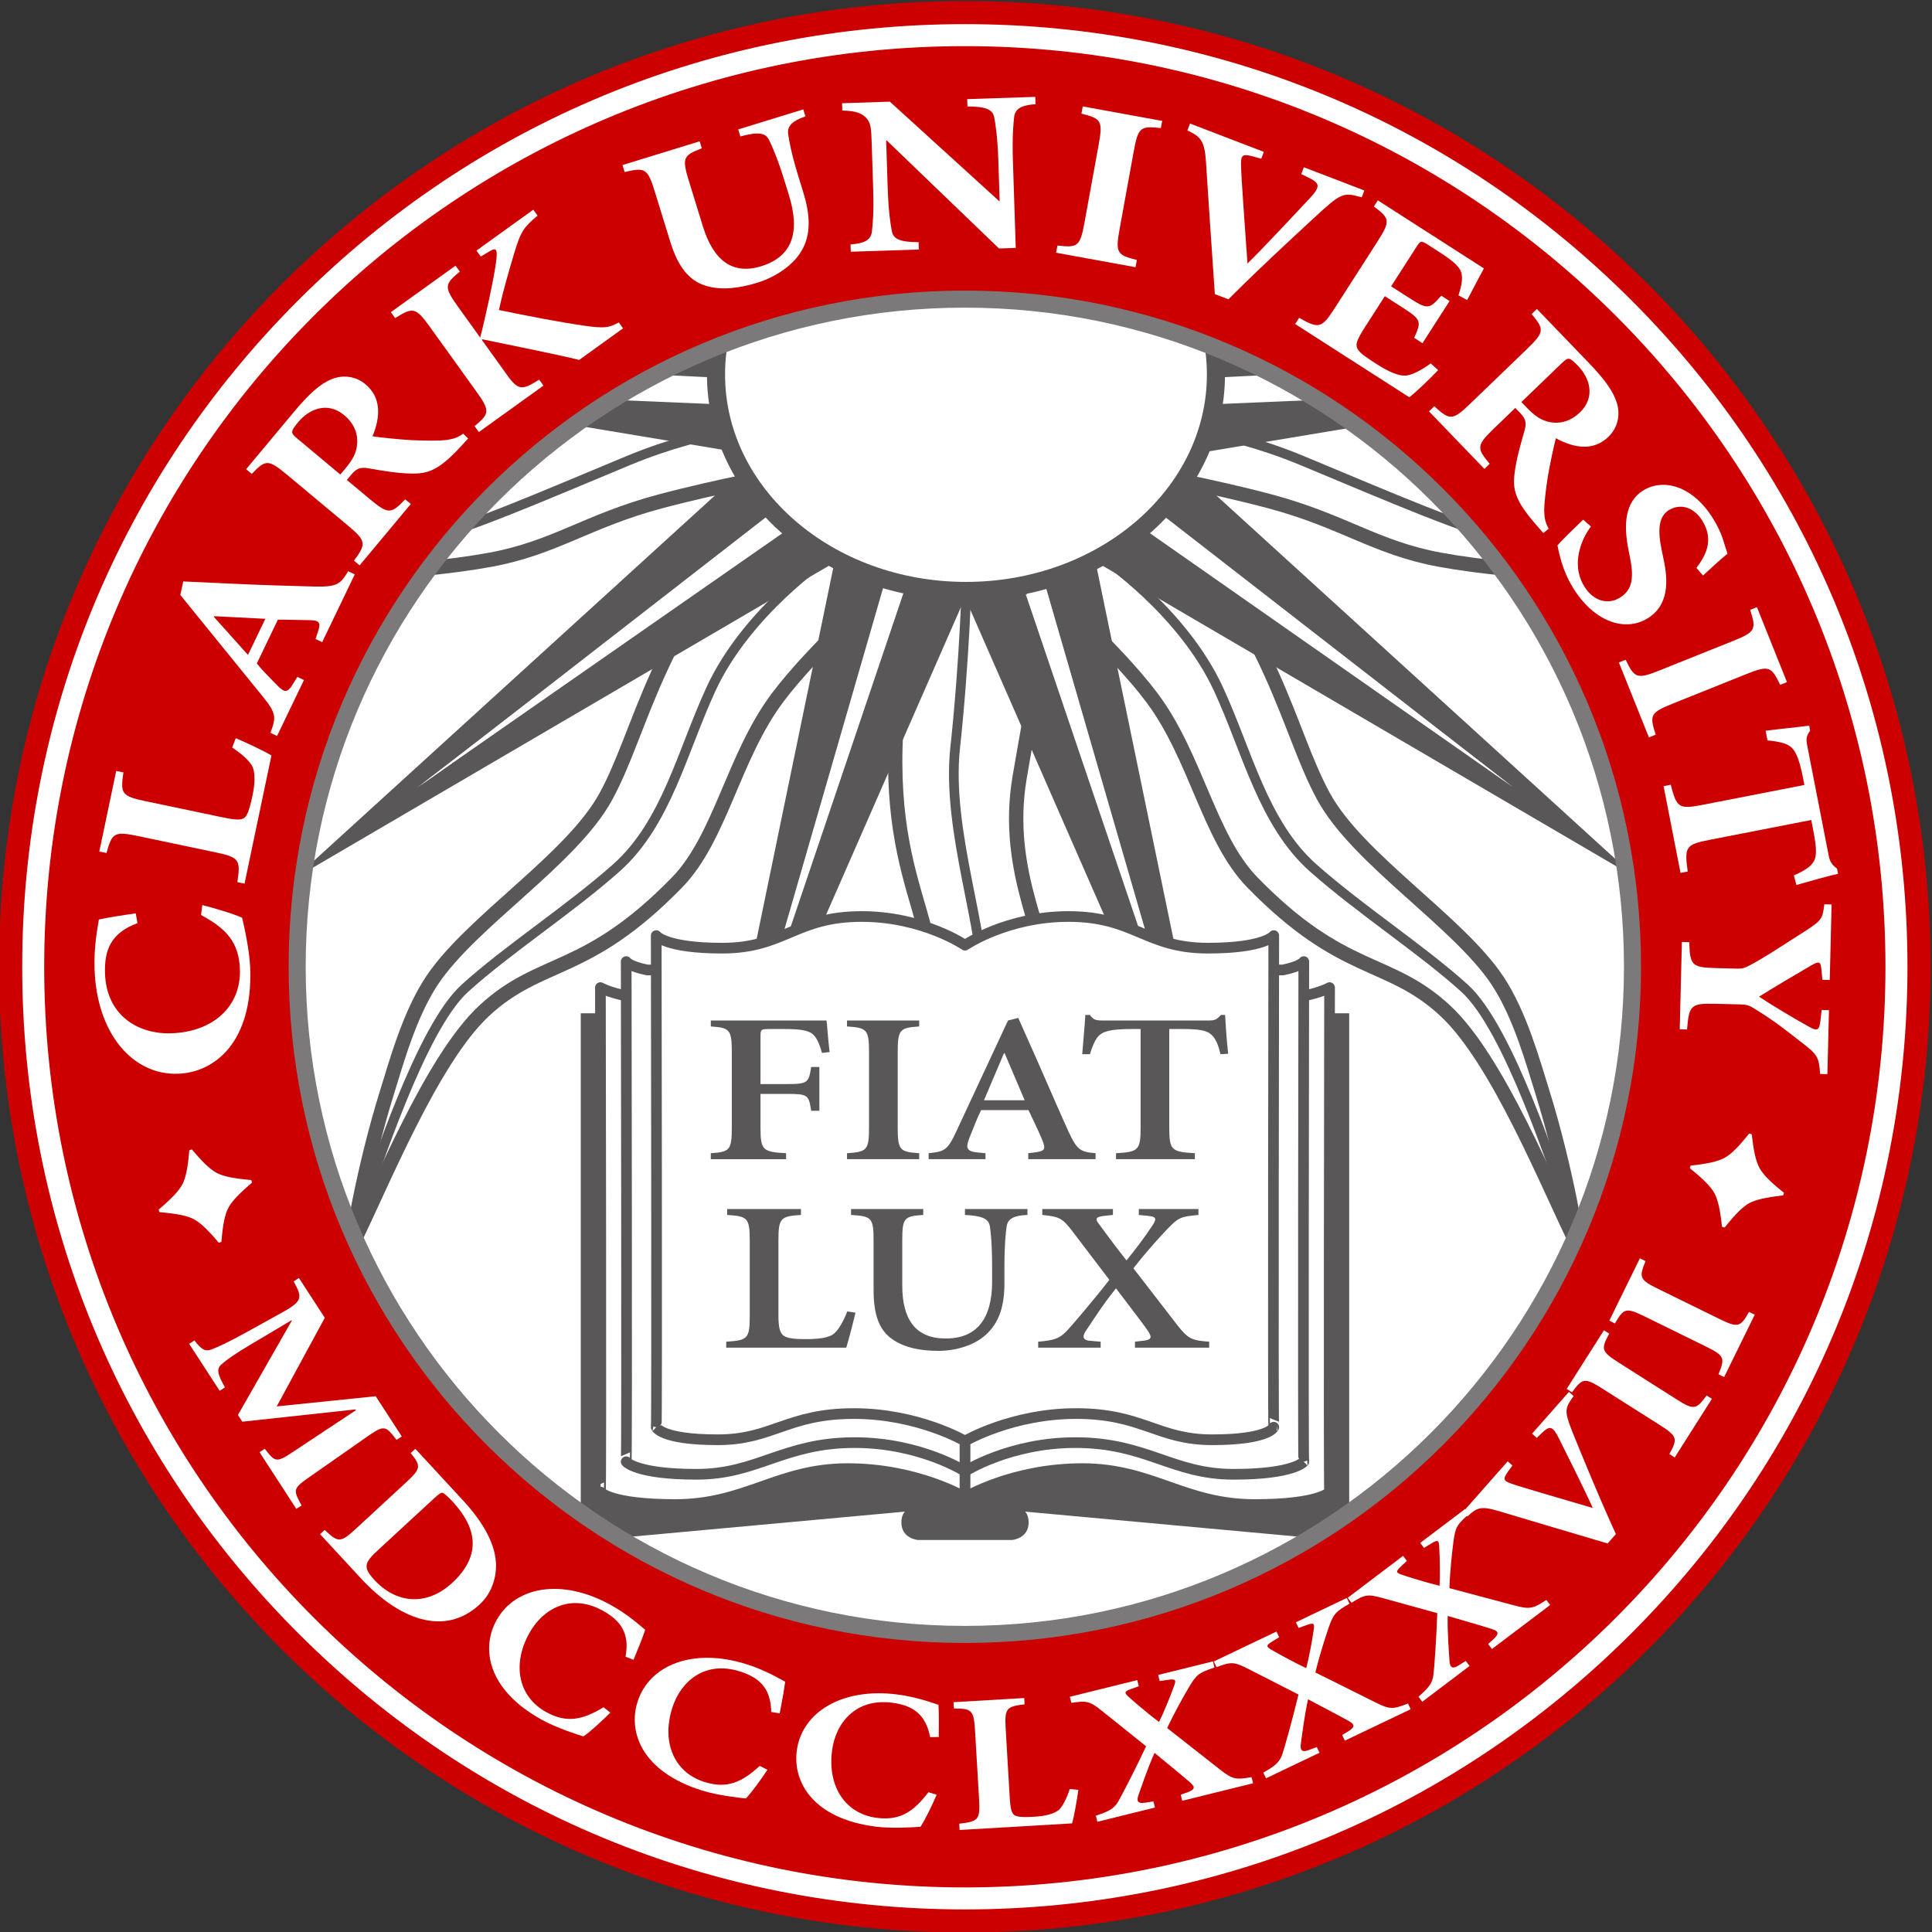 <?xml version="1.0" encoding="UTF-8" standalone="no"?>
<!-- Created with Inkscape (http://www.inkscape.org/) -->

<svg
   xmlns:dc="http://purl.org/dc/elements/1.1/"
   xmlns:cc="http://creativecommons.org/ns#"
   xmlns:rdf="http://www.w3.org/1999/02/22-rdf-syntax-ns#"
   xmlns:svg="http://www.w3.org/2000/svg"
   xmlns="http://www.w3.org/2000/svg"
   xmlns:sodipodi="http://sodipodi.sourceforge.net/DTD/sodipodi-0.dtd"
   xmlns:inkscape="http://www.inkscape.org/namespaces/inkscape"
   version="1.1"
   id="svg29"
   xml:space="preserve"
   width="195.441"
   height="195.439"
   viewBox="0 0 195.441 195.439"
   sodipodi:docname="logo.svg"
   inkscape:version="0.92+devel unknown"><rect x="0" y="0" width="195.441" height="195.439" fill="#333333" stroke="none"/><defs
     id="defs33"><clipPath
       clipPathUnits="userSpaceOnUse"
       id="clipPath47"><path
         d="M 0,540 H 720 V 0 H 0 Z"
         id="path45"
         inkscape:connector-curvature="0" /></clipPath><clipPath
       clipPathUnits="userSpaceOnUse"
       id="clipPath63"><path
         d="m 720.967,215.323 h 8.393 v 5.491 h -8.393 z m -728.887,0 h 5.847 v 5.491 H -7.92 Z"
         id="path61"
         inkscape:connector-curvature="0" /></clipPath><clipPath
       clipPathUnits="userSpaceOnUse"
       id="clipPath75"><path
         d="m 437.422,215.323 h 283.545 v 5.491 H 437.422 Z m -439.495,0 h 281.748 v 5.491 H -2.073 Z"
         id="path73"
         inkscape:connector-curvature="0" /></clipPath><clipPath
       clipPathUnits="userSpaceOnUse"
       id="clipPath87"><path
         d="m 437.422,200.385 h 291.937 v 9.178 H 437.422 Z m -445.342,0 h 287.595 v 9.178 H -7.92 Z"
         id="path85"
         inkscape:connector-curvature="0" /></clipPath><clipPath
       clipPathUnits="userSpaceOnUse"
       id="clipPath101"><path
         d="M -7.92,-20.88 H 729.36 V 548.64 H -7.92 Z"
         id="path99"
         inkscape:connector-curvature="0" /></clipPath><clipPath
       clipPathUnits="userSpaceOnUse"
       id="clipPath169"><path
         d="m 279.675,200.385 v -36.643 c 3.573,-0.47 6.303,-1.247 7.707,-1.549 v 0 c 0.104,-0.721 0.199,-1.418 0.289,-2.097 v 0 h 149.751 v 40.289 z"
         id="path167"
         inkscape:connector-curvature="0" /></clipPath><clipPath
       clipPathUnits="userSpaceOnUse"
       id="clipPath181"><path
         d="m 279.675,200.385 h 157.747 v 9.178 H 279.675 Z"
         id="path179"
         inkscape:connector-curvature="0" /></clipPath><clipPath
       clipPathUnits="userSpaceOnUse"
       id="clipPath193"><path
         d="m 279.675,160.096 h 0.923 c -0.299,0.158 -0.606,0.303 -0.923,0.434 v 0 z"
         id="path191"
         inkscape:connector-curvature="0" /></clipPath><clipPath
       clipPathUnits="userSpaceOnUse"
       id="clipPath205"><path
         d="m 279.675,220.814 h 157.747 v 97.029 H 279.675 Z"
         id="path203"
         inkscape:connector-curvature="0" /></clipPath><clipPath
       clipPathUnits="userSpaceOnUse"
       id="clipPath217"><path
         d="m 279.675,215.323 h 157.747 v 5.491 H 279.675 Z"
         id="path215"
         inkscape:connector-curvature="0" /></clipPath><clipPath
       clipPathUnits="userSpaceOnUse"
       id="clipPath229"><path
         d="m 279.675,209.563 h 157.747 v 5.76 H 279.675 Z"
         id="path227"
         inkscape:connector-curvature="0" /></clipPath><clipPath
       clipPathUnits="userSpaceOnUse"
       id="clipPath241"><path
         d="m 279.675,160.53 c 0.317,-0.131 0.624,-0.276 0.923,-0.434 v 0 h 7.073 c -0.09,0.679 -0.185,1.376 -0.289,2.097 v 0 c -1.404,0.302 -4.134,1.079 -7.707,1.549 v 0 z"
         id="path239"
         inkscape:connector-curvature="0" /></clipPath><clipPath
       clipPathUnits="userSpaceOnUse"
       id="clipPath253"><path
         d="M -7.92,-20.88 H 729.36 V 548.64 H -7.92 Z"
         id="path251"
         inkscape:connector-curvature="0" /></clipPath><clipPath
       clipPathUnits="userSpaceOnUse"
       id="clipPath281"><path
         d="m 307.827,239.945 c 0,-27.982 22.686,-50.667 50.67,-50.667 v 0 c 27.983,0 50.667,22.685 50.667,50.667 v 0 c 0,27.982 -22.684,50.668 -50.667,50.668 v 0 c -27.984,0 -50.67,-22.686 -50.67,-50.668"
         id="path279"
         inkscape:connector-curvature="0" /></clipPath><clipPath
       clipPathUnits="userSpaceOnUse"
       id="clipPath505"><path
         d="M -7.92,-20.88 H 729.36 V 548.64 H -7.92 Z"
         id="path503"
         inkscape:connector-curvature="0" /></clipPath></defs><sodipodi:namedview
     pagecolor="#ffffff"
     bordercolor="#666666"
     inkscape:document-rotation="0"
     borderopacity="1"
     objecttolerance="10"
     gridtolerance="10"
     guidetolerance="10"
     inkscape:pageopacity="0"
     inkscape:pageshadow="2"
     inkscape:window-width="1920"
     inkscape:window-height="1061"
     id="namedview31"
     showgrid="false"
     fit-margin-top="0"
     fit-margin-left="0"
     fit-margin-right="0"
     fit-margin-bottom="0"
     inkscape:zoom="3.3941125"
     inkscape:cx="147.09857"
     inkscape:cy="103.21361"
     inkscape:window-x="0"
     inkscape:window-y="0"
     inkscape:window-maximized="0"
     inkscape:current-layer="g37" /><g
     id="g37"
     inkscape:groupmode="layer"
     inkscape:label="example"
     transform="matrix(1.333,0,0,-1.333,-381.458,417.647)"><g
       id="g2023"><g
         transform="translate(0.889)"
         id="g247"><g
           id="g249"
           clip-path="url(#clipPath253)"><g
             id="g255"
             transform="translate(431.786,239.945)"><path
               d="m 0,0 c 0,-40.477 -32.815,-73.289 -73.29,-73.289 -40.477,0 -73.291,32.812 -73.291,73.289 0,40.479 32.814,73.29 73.291,73.29 C -32.815,73.29 0,40.479 0,0"
               style="fill:#c00;fill-opacity:1;fill-rule:nonzero;stroke:none"
               id="path257"
               inkscape:connector-curvature="0" /></g><g
             id="g259"
             transform="translate(358.497,311.482)"><path
               d="m 0,0 c -19.108,0 -37.073,-7.441 -50.584,-20.952 -13.511,-13.512 -20.952,-31.477 -20.952,-50.585 0,-19.107 7.441,-37.071 20.952,-50.582 13.511,-13.512 31.476,-20.953 50.584,-20.953 19.107,0 37.071,7.441 50.582,20.953 13.511,13.512 20.952,31.475 20.952,50.582 0,19.108 -7.441,37.073 -20.952,50.585 C 37.071,-7.441 19.108,0 0,0 m 0,-0.972 c 38.971,0 70.563,-31.592 70.563,-70.565 0,-38.969 -31.592,-70.563 -70.563,-70.563 -38.973,0 -70.565,31.594 -70.565,70.563 0,38.973 31.592,70.565 70.565,70.565"
               style="fill:#ffffff;fill-opacity:1;fill-rule:nonzero;stroke:none"
               id="path261"
               inkscape:connector-curvature="0" /></g><g
             id="g263"
             transform="translate(358.497,311.407)"><path
               d="m 0,0 c -19.088,0 -37.034,-7.434 -50.531,-20.931 -13.498,-13.497 -20.931,-31.443 -20.931,-50.531 0,-19.087 7.433,-37.031 20.931,-50.529 13.497,-13.498 31.443,-20.931 50.531,-20.931 19.087,0 37.032,7.433 50.529,20.931 13.497,13.498 20.93,31.442 20.93,50.529 0,19.088 -7.433,37.034 -20.93,50.531 C 37.033,-7.434 19.087,0 0,0 m 0,-1.595 c 38.586,0 69.864,-31.28 69.864,-69.867 0,-38.583 -31.278,-69.865 -69.864,-69.865 -38.587,0 -69.867,31.282 -69.867,69.865 0,38.587 31.28,69.867 69.867,69.867"
               style="fill:#ffffff;fill-opacity:1;fill-rule:nonzero;stroke:none"
               id="path265"
               inkscape:connector-curvature="0" /></g><g
             id="g267"
             transform="translate(408.405,239.946)"><path
               d="m 0,0 c 0,-27.564 -22.346,-49.908 -49.908,-49.908 -27.563,0 -49.91,22.344 -49.91,49.908 0,27.563 22.347,49.908 49.91,49.908 C -22.346,49.908 0,27.563 0,0"
               style="fill:#ffffff;fill-opacity:1;fill-rule:nonzero;stroke:none"
               id="path269"
               inkscape:connector-curvature="0" /></g><g
             id="g271"
             transform="translate(408.405,239.946)"><path
               d="m 0,0 c 0,-27.564 -22.346,-49.908 -49.908,-49.908 -27.563,0 -49.91,22.344 -49.91,49.908 0,27.563 22.347,49.908 49.91,49.908 C -22.346,49.908 0,27.563 0,0 Z"
               style="fill:none;stroke:#ffffff;stroke-width:0.324;stroke-linecap:butt;stroke-linejoin:miter;stroke-miterlimit:4;stroke-dasharray:none;stroke-opacity:1"
               id="path273"
               inkscape:connector-curvature="0" /></g></g></g><g
         transform="translate(0.889)"
         id="g275"><g
           id="g277"
           clip-path="url(#clipPath281)"><g
             id="g283"
             transform="translate(358.204,206.666)"><path
               d="m 0,0 c 0,0 -4.373,8.087 -5.132,16.525 -0.55,6.127 2.486,10.676 2.852,15.22 0.545,6.734 -5.623,10.249 -0.952,30.654 l 10.408,0.34 c 0,0 -1.838,-9.863 -2.723,-15.078 C 3.215,40.358 6.699,35.192 7.242,30.158 7.932,23.782 0.925,23.423 -0.388,17.201 -1.421,12.307 -0.82,4.931 0,0"
               style="fill:#ffffff;fill-opacity:1;fill-rule:nonzero;stroke:none"
               id="path285"
               inkscape:connector-curvature="0" /></g><g
             id="g287"
             transform="translate(358.204,206.666)"><path
               d="m 0,0 c 0,0 -4.373,8.087 -5.132,16.525 -0.55,6.127 2.486,10.676 2.852,15.22 0.545,6.734 -5.623,10.249 -0.952,30.654 l 10.408,0.34 c 0,0 -1.838,-9.863 -2.723,-15.078 C 3.215,40.358 6.699,35.192 7.242,30.158 7.932,23.782 0.925,23.423 -0.388,17.201 -1.421,12.307 -0.82,4.931 0,0 Z"
               style="fill:none;stroke:#5a5758;stroke-width:1.088;stroke-linecap:butt;stroke-linejoin:miter;stroke-miterlimit:10;stroke-dasharray:none;stroke-opacity:1"
               id="path289"
               inkscape:connector-curvature="0" /></g><g
             id="g291"
             transform="translate(358.646,269.541)"><path
               d="m 0,0 c 0,0 -0.141,-6.076 -0.884,-12.992 -0.68,-6.326 2.331,-13.912 2.109,-18.705 -0.204,-4.33 -2.877,-6.039 -3.852,-11.536 -1.048,-5.904 0.658,-14.88 2.002,-18.174"
               style="fill:none;stroke:#5a5758;stroke-width:0.735;stroke-linecap:butt;stroke-linejoin:miter;stroke-miterlimit:10;stroke-dasharray:none;stroke-opacity:1"
               id="path293"
               inkscape:connector-curvature="0" /></g><g
             id="g295"
             transform="translate(405.033,218.73)"><path
               d="m 0,0 c 0,0 -0.815,5.649 -2.719,11.745 -0.683,2.176 -1.684,5.856 -3.402,8.434 -2.993,4.49 -10.602,9.201 -13.196,13.967 -2.748,5.048 -3.62,12.243 -12.377,22.254 l -9.069,-6.058 c 0,0 5.646,-4.988 8.431,-8.715 3.357,-4.489 4.322,-10.629 7.619,-14.01 6.892,-7.075 10.294,-5.734 14.602,-9.705 C -6.076,14.193 -2.221,4.444 0,0"
               style="fill:#ffffff;fill-opacity:1;fill-rule:nonzero;stroke:none"
               id="path297"
               inkscape:connector-curvature="0" /></g><g
             id="g299"
             transform="translate(405.033,218.73)"><path
               d="m 0,0 c 0,0 -0.815,5.649 -2.719,11.745 -0.683,2.176 -1.684,5.856 -3.402,8.434 -2.993,4.49 -10.602,9.201 -13.196,13.967 -2.748,5.048 -3.62,12.243 -12.377,22.254 l -9.069,-6.058 c 0,0 5.646,-4.988 8.431,-8.715 3.357,-4.489 4.322,-10.629 7.619,-14.01 6.892,-7.075 10.294,-5.734 14.602,-9.705 C -6.076,14.193 -2.221,4.444 0,0 Z"
               style="fill:none;stroke:#5a5758;stroke-width:1.088;stroke-linecap:butt;stroke-linejoin:miter;stroke-miterlimit:10;stroke-dasharray:none;stroke-opacity:1"
               id="path301"
               inkscape:connector-curvature="0" /></g><g
             id="g303"
             transform="translate(369.005,270.962)"><path
               d="m 0,0 c 0,0 6.005,-4.036 8.731,-9.923 2.2,-4.749 3.39,-10.22 7.21,-13.604 3.583,-3.174 8.237,-6.184 11.473,-9.115 3.355,-3.038 6.802,-13.875 8.071,-17.367"
               style="fill:none;stroke:#5a5758;stroke-width:0.735;stroke-linecap:butt;stroke-linejoin:miter;stroke-miterlimit:10;stroke-dasharray:none;stroke-opacity:1"
               id="path305"
               inkscape:connector-curvature="0" /></g><g
             id="g307"
             transform="translate(311.942,218.73)"><path
               d="m 0,0 c 0,0 0.816,5.649 2.721,11.745 0.679,2.176 1.682,5.856 3.4,8.434 2.993,4.49 10.603,9.201 13.196,13.967 2.748,5.048 3.62,12.243 12.376,22.254 l 9.071,-6.058 c 0,0 -5.647,-4.988 -8.432,-8.715 C 28.976,37.138 28.01,30.998 24.714,27.617 17.821,20.542 14.42,21.883 10.112,17.912 6.077,14.193 2.222,4.444 0,0"
               style="fill:#ffffff;fill-opacity:1;fill-rule:nonzero;stroke:none"
               id="path309"
               inkscape:connector-curvature="0" /></g><g
             id="g311"
             transform="translate(311.942,218.73)"><path
               d="m 0,0 c 0,0 0.816,5.649 2.721,11.745 0.679,2.176 1.682,5.856 3.4,8.434 2.993,4.49 10.603,9.201 13.196,13.967 2.748,5.048 3.62,12.243 12.376,22.254 l 9.071,-6.058 c 0,0 -5.647,-4.988 -8.432,-8.715 C 28.976,37.138 28.01,30.998 24.714,27.617 17.821,20.542 14.42,21.883 10.112,17.912 6.077,14.193 2.222,4.444 0,0 Z"
               style="fill:none;stroke:#5a5758;stroke-width:1.088;stroke-linecap:butt;stroke-linejoin:miter;stroke-miterlimit:10;stroke-dasharray:none;stroke-opacity:1"
               id="path313"
               inkscape:connector-curvature="0" /></g><g
             id="g315"
             transform="translate(347.972,270.962)"><path
               d="m 0,0 c 0,0 -6.006,-4.036 -8.732,-9.923 -2.199,-4.749 -3.39,-10.22 -7.209,-13.604 -3.583,-3.174 -8.238,-6.184 -11.473,-9.115 -3.355,-3.038 -6.802,-13.875 -8.072,-17.367"
               style="fill:none;stroke:#5a5758;stroke-width:0.735;stroke-linecap:butt;stroke-linejoin:miter;stroke-miterlimit:10;stroke-dasharray:none;stroke-opacity:1"
               id="path317"
               inkscape:connector-curvature="0" /></g><g
             id="g319"
             transform="translate(286.008,264.745)"><path
               d="m 0,0 c 0,0 4.737,5.503 12.605,8.645 5.711,2.282 13.81,0.518 18.86,2.502 5.351,2.101 11.572,8.699 24.714,10.74 l 2.699,-9.269 c 0,0 -5.025,-0.903 -9.521,-2.104 C 43.824,9.035 41.375,6.995 36.504,6.095 30.198,4.931 20.948,4.818 14.61,4.294 9.626,3.882 4.49,2.197 0,0"
               style="fill:#ffffff;fill-opacity:1;fill-rule:nonzero;stroke:none"
               id="path321"
               inkscape:connector-curvature="0" /></g><g
             id="g323"
             transform="translate(286.008,264.745)"><path
               d="m 0,0 c 0,0 4.737,5.503 12.605,8.645 5.711,2.282 13.81,0.518 18.86,2.502 5.351,2.101 11.572,8.699 24.714,10.74 l 2.699,-9.269 c 0,0 -5.025,-0.903 -9.521,-2.104 C 43.824,9.035 41.375,6.995 36.504,6.095 30.198,4.931 20.948,4.818 14.61,4.294 9.626,3.882 4.49,2.197 0,0 Z"
               style="fill:none;stroke:#5a5758;stroke-width:1.088;stroke-linecap:butt;stroke-linejoin:miter;stroke-miterlimit:10;stroke-dasharray:none;stroke-opacity:1"
               id="path325"
               inkscape:connector-curvature="0" /></g><g
             id="g327"
             transform="translate(344.056,281.022)"><path
               d="m 0,0 c 0,0 -4.758,-0.035 -11.096,-2.66 -6.893,-2.858 -12.123,-5.192 -16.778,-6.351 -4.205,-1.045 -8.318,0.265 -13.863,-0.375 -5.957,-0.687 -14.044,-4.861 -16.817,-7.093"
               style="fill:none;stroke:#5a5758;stroke-width:0.735;stroke-linecap:butt;stroke-linejoin:miter;stroke-miterlimit:10;stroke-dasharray:none;stroke-opacity:1"
               id="path329"
               inkscape:connector-curvature="0" /></g><g
             id="g331"
             transform="translate(431.037,264.745)"><path
               d="m 0,0 c 0,0 -4.736,5.503 -12.605,8.645 -5.712,2.282 -13.81,0.518 -18.861,2.502 -5.35,2.101 -11.571,8.699 -24.713,10.74 l -2.7,-9.269 c 0,0 5.026,-0.903 9.521,-2.104 5.534,-1.479 7.983,-3.519 12.854,-4.419 6.306,-1.164 15.556,-1.277 21.895,-1.801 C -9.626,3.882 -4.49,2.197 0,0"
               style="fill:#ffffff;fill-opacity:1;fill-rule:nonzero;stroke:none"
               id="path333"
               inkscape:connector-curvature="0" /></g><g
             id="g335"
             transform="translate(431.037,264.745)"><path
               d="m 0,0 c 0,0 -4.736,5.503 -12.605,8.645 -5.712,2.282 -13.81,0.518 -18.861,2.502 -5.35,2.101 -11.571,8.699 -24.713,10.74 l -2.7,-9.269 c 0,0 5.026,-0.903 9.521,-2.104 5.534,-1.479 7.983,-3.519 12.854,-4.419 6.306,-1.164 15.556,-1.277 21.895,-1.801 C -9.626,3.882 -4.49,2.197 0,0 Z"
               style="fill:none;stroke:#5a5758;stroke-width:1.088;stroke-linecap:butt;stroke-linejoin:miter;stroke-miterlimit:10;stroke-dasharray:none;stroke-opacity:1"
               id="path337"
               inkscape:connector-curvature="0" /></g><g
             id="g339"
             transform="translate(372.989,281.022)"><path
               d="m 0,0 c 0,0 4.758,-0.035 11.095,-2.66 6.892,-2.858 12.123,-5.192 16.778,-6.351 4.207,-1.045 8.318,0.265 13.863,-0.375 5.957,-0.687 14.044,-4.861 16.817,-7.093"
               style="fill:none;stroke:#5a5758;stroke-width:0.735;stroke-linecap:butt;stroke-linejoin:miter;stroke-miterlimit:10;stroke-dasharray:none;stroke-opacity:1"
               id="path341"
               inkscape:connector-curvature="0" /></g><g
             id="g343"
             transform="translate(409.444,246.689)"><path
               d="m 0,0 -35.295,32.149 -5.943,-8.02 z"
               style="fill:#5a5758;fill-opacity:1;fill-rule:nonzero;stroke:none"
               id="path345"
               inkscape:connector-curvature="0" /></g><g
             id="g347"
             transform="translate(371.876,275.492)"><path
               d="M 0,0 -0.925,-1.246 27.958,-21.715 Z"
               style="fill:#ffffff;fill-opacity:1;fill-rule:nonzero;stroke:none"
               id="path349"
               inkscape:connector-curvature="0" /></g><g
             id="g351"
             transform="translate(378.303,222.795)"><path
               d="M 0,0 -10.623,51.43 -21.097,48.138 Z"
               style="fill:#5a5758;fill-opacity:1;fill-rule:nonzero;stroke:none"
               id="path353"
               inkscape:connector-curvature="0" /></g><g
             id="g355"
             transform="translate(363.494,272.718)"><path
               d="M 0,0 -1.629,-0.511 10.84,-37.402 Z"
               style="fill:#ffffff;fill-opacity:1;fill-rule:nonzero;stroke:none"
               id="path357"
               inkscape:connector-curvature="0" /></g><g
             id="g359"
             transform="translate(338.716,222.784)"><path
               d="M 0,0 10.622,51.43 21.097,48.136 Z"
               style="fill:#5a5758;fill-opacity:1;fill-rule:nonzero;stroke:none"
               id="path361"
               inkscape:connector-curvature="0" /></g><g
             id="g363"
             transform="translate(353.526,272.706)"><path
               d="M 0,0 1.627,-0.51 -10.841,-37.4 Z"
               style="fill:#ffffff;fill-opacity:1;fill-rule:nonzero;stroke:none"
               id="path365"
               inkscape:connector-curvature="0" /></g><g
             id="g367"
             transform="translate(307.63,246.654)"><path
               d="m 0,0 35.295,32.149 5.943,-8.02 z"
               style="fill:#5a5758;fill-opacity:1;fill-rule:nonzero;stroke:none"
               id="path369"
               inkscape:connector-curvature="0" /></g><g
             id="g371"
             transform="translate(345.198,275.458)"><path
               d="M 0,0 0.924,-1.247 -27.958,-21.715 Z"
               style="fill:#ffffff;fill-opacity:1;fill-rule:nonzero;stroke:none"
               id="path373"
               inkscape:connector-curvature="0" /></g><g
             id="g375"
             transform="translate(421.14,286.405)"><path
               d="m 0,0 v 0 h 0.001 l -46.757,1.588 0.554,-9.277 z"
               style="fill:#5a5758;fill-opacity:1;fill-rule:nonzero;stroke:none"
               id="path377"
               inkscape:connector-curvature="0" /></g><g
             id="g379"
             transform="translate(357.267,283.494)"><path
               d="M 0,0 50.819,2.522 50.847,2.2 30.723,-0.246 0,-1.548 Z"
               style="fill:#ffffff;fill-opacity:1;fill-rule:nonzero;stroke:none"
               id="path381"
               inkscape:connector-curvature="0" /></g><g
             id="g383"
             transform="translate(408.095,286.178)"><path
               d="m 0,0 h -0.002 l -50.68,-2.515 -0.308,-0.015 v -0.308 -1.225 -0.338 l 0.338,0.015 30.541,1.292 20.15,2.449 z M 0,-0.324 -20.125,-2.77 -50.666,-4.063 v 1.225 l 50.664,2.514 z"
               style="fill:#ffffff;fill-opacity:1;fill-rule:nonzero;stroke:none"
               id="path385"
               inkscape:connector-curvature="0" /></g><g
             id="g387"
             transform="translate(296.054,286.514)"><path
               d="M 0,0 V 0 L -0.002,0.001 46.756,1.589 46.202,-7.689 Z"
               style="fill:#5a5758;fill-opacity:1;fill-rule:nonzero;stroke:none"
               id="path389"
               inkscape:connector-curvature="0" /></g><g
             id="g391"
             transform="translate(329.05,283.247)"><path
               d="M 0,0 -20.138,2.447 -20.11,2.77 30.709,0.248 V -1.3 Z"
               style="fill:#ffffff;fill-opacity:1;fill-rule:nonzero;stroke:none"
               id="path393"
               inkscape:connector-curvature="0" /></g><g
             id="g395"
             transform="translate(308.948,286.178)"><path
               d="M 0,0 -0.056,-0.645 20.07,-3.091 50.635,-4.385 50.973,-4.4 v 0.338 1.224 0.309 l -0.308,0.015 z m -0.016,-0.323 50.665,-2.515 v -1.224 l -30.54,1.293 z"
               style="fill:#ffffff;fill-opacity:1;fill-rule:nonzero;stroke:none"
               id="path397"
               inkscape:connector-curvature="0" /></g><g
             id="g399"
             transform="translate(358.509,196.444)"><path
               d="m 0,0 h -3.56 c 0,0 -1.269,0.09 -1.269,1.338 0,0.589 0.272,0.816 0.272,0.816 L -25.425,0.243 -29.159,2.73 V 39.972 H 29.157 V 2.73 L 25.425,0.243 4.558,2.154 c 0,0 0.271,-0.227 0.271,-0.816 C 4.829,0.09 3.558,0 3.558,0 Z"
               style="fill:#5a5758;fill-opacity:1;fill-rule:nonzero;stroke:none"
               id="path401"
               inkscape:connector-curvature="0" /></g><g
             id="g403"
             transform="translate(344.711,273.856)"><path
               d="M 0,0 -27.789,-20.319"
               style="fill:#ffffff;fill-opacity:1;fill-rule:nonzero;stroke:none"
               id="path405"
               inkscape:connector-curvature="0" /></g><g
             id="g407"
             transform="translate(345.179,273.215)"><path
               d="M 0,0 -28.257,-19.678 -0.936,1.281 Z"
               style="fill:#ffffff;fill-opacity:1;fill-rule:nonzero;stroke:none"
               id="path409"
               inkscape:connector-curvature="0" /></g><g
             id="g411"
             transform="translate(353.255,269.163)"><path
               d="M 0,0 -10.522,-33.546"
               style="fill:#ffffff;fill-opacity:1;fill-rule:nonzero;stroke:none"
               id="path413"
               inkscape:connector-curvature="0" /></g><g
             id="g415"
             transform="translate(354.011,268.925)"><path
               d="M 0,0 -11.278,-33.308 -1.514,0.475 Z"
               style="fill:#ffffff;fill-opacity:1;fill-rule:nonzero;stroke:none"
               id="path417"
               inkscape:connector-curvature="0" /></g><g
             id="g419"
             transform="translate(363.883,268.432)"><path
               d="M 0,0 10.522,-33.545"
               style="fill:#ffffff;fill-opacity:1;fill-rule:nonzero;stroke:none"
               id="path421"
               inkscape:connector-curvature="0" /></g><g
             id="g423"
             transform="translate(364.64,268.669)"><path
               d="M 0,0 9.764,-33.782 -1.514,-0.475 Z"
               style="fill:#ffffff;fill-opacity:1;fill-rule:nonzero;stroke:none"
               id="path425"
               inkscape:connector-curvature="0" /></g><g
             id="g427"
             transform="translate(372.29,273.993)"><path
               d="M 0,0 27.828,-20.433"
               style="fill:#ffffff;fill-opacity:1;fill-rule:nonzero;stroke:none"
               id="path429"
               inkscape:connector-curvature="0" /></g><g
             id="g431"
             transform="translate(372.76,274.632)"><path
               d="M 0,0 27.359,-21.072 -0.939,-1.279 Z"
               style="fill:#ffffff;fill-opacity:1;fill-rule:nonzero;stroke:none"
               id="path433"
               inkscape:connector-curvature="0" /></g><g
             id="g435"
             transform="translate(358.509,199.685)"><path
               d="m 0,0 c 0,0 -3.606,2.177 -8.908,2.177 -5.287,0 -7.714,-2.727 -13.082,-2.727 -4.892,0 -5.678,0.951 -5.678,0.951 0.071,-0.061 0,38.279 0,38.279 0,0 0.616,-0.354 1.956,-0.631 h 51.424 c 1.34,0.277 1.955,0.631 1.955,0.631 0,0 -0.07,-38.34 0,-38.279 0,0 -0.784,-0.951 -5.677,-0.951 -5.369,0 -7.797,2.727 -13.081,2.727 C 3.604,2.177 0,0 0,0"
               style="fill:#ffffff;fill-opacity:1;fill-rule:nonzero;stroke:none"
               id="path437"
               inkscape:connector-curvature="0" /></g><g
             id="g439"
             transform="translate(358.509,199.685)"><path
               d="m 0,0 c 0,0 -3.606,2.177 -8.908,2.177 -5.287,0 -7.714,-2.727 -13.082,-2.727 -4.892,0 -5.678,0.951 -5.678,0.951 0.071,-0.061 0,38.279 0,38.279 0,0 0.616,-0.354 1.956,-0.631 h 51.424 c 1.34,0.277 1.955,0.631 1.955,0.631 0,0 -0.07,-38.34 0,-38.279 0,0 -0.784,-0.951 -5.677,-0.951 -5.369,0 -7.797,2.727 -13.081,2.727 C 3.604,2.177 0,0 0,0 Z"
               style="fill:none;stroke:#5a5758;stroke-width:0.81;stroke-linecap:round;stroke-linejoin:round;stroke-miterlimit:10;stroke-dasharray:none;stroke-opacity:1"
               id="path441"
               inkscape:connector-curvature="0" /></g><g
             id="g443"
             transform="translate(358.509,201.658)"><path
               d="m 0,0 c 0,0 -3.39,2.177 -8.376,2.177 -5.387,0 -7.359,-2.404 -11.996,-2.404 -4.601,0 -5.339,0.953 -5.339,0.953 0.067,-0.063 0,37.955 0,37.955 0,0 0.215,-0.356 1.586,-0.635 h 48.249 c 1.372,0.279 1.586,0.635 1.586,0.635 0,0 -0.065,-38.018 0,-37.955 0,0 -0.737,-0.953 -5.338,-0.953 -4.638,0 -6.609,2.404 -11.996,2.404 C 3.389,2.177 0,0 0,0"
               style="fill:#ffffff;fill-opacity:1;fill-rule:nonzero;stroke:none"
               id="path445"
               inkscape:connector-curvature="0" /></g><g
             id="g447"
             transform="translate(358.509,201.658)"><path
               d="m 0,0 c 0,0 -3.39,2.177 -8.376,2.177 -5.387,0 -7.359,-2.404 -11.996,-2.404 -4.601,0 -5.339,0.953 -5.339,0.953 0.067,-0.063 0,37.955 0,37.955 0,0 0.215,-0.356 1.586,-0.635 h 48.249 c 1.372,0.279 1.586,0.635 1.586,0.635 0,0 -0.065,-38.018 0,-37.955 0,0 -0.737,-0.953 -5.338,-0.953 -4.638,0 -6.609,2.404 -11.996,2.404 C 3.389,2.177 0,0 0,0 Z"
               style="fill:none;stroke:#5a5758;stroke-width:0.81;stroke-linecap:round;stroke-linejoin:round;stroke-miterlimit:10;stroke-dasharray:none;stroke-opacity:1"
               id="path449"
               inkscape:connector-curvature="0" /></g><g
             id="g451"
             transform="translate(358.509,203.954)"><path
               d="m 0,0 c 0,0 3.537,2.086 8.434,2.086 5.045,0 6.164,-1.988 10.326,-1.988 4.308,0 4.671,0.952 4.671,0.952 -0.062,-0.062 0,37.308 0,37.308 0,0 -0.692,-0.953 -5,-0.953 -4.727,0 -5.541,2.402 -10.587,2.402 C 3.174,39.807 0,37.631 0,37.631 c 0,0 -3.174,2.176 -7.844,2.176 -5.046,0 -5.86,-2.402 -10.588,-2.402 -4.308,0 -5,0.953 -5,0.953 0,0 0.064,-37.37 0,-37.308 0,0 0.363,-0.952 4.672,-0.952 4.16,0 5.28,1.988 10.326,1.988 C -3.537,2.086 0,0 0,0"
               style="fill:#ffffff;fill-opacity:1;fill-rule:nonzero;stroke:none"
               id="path453"
               inkscape:connector-curvature="0" /></g><g
             id="g455"
             transform="translate(358.509,203.954)"><path
               d="m 0,0 c 0,0 3.537,2.086 8.434,2.086 5.045,0 6.164,-1.988 10.326,-1.988 4.308,0 4.671,0.952 4.671,0.952 -0.062,-0.062 0,37.308 0,37.308 0,0 -0.692,-0.953 -5,-0.953 -4.727,0 -5.541,2.402 -10.587,2.402 C 3.174,39.807 0,37.631 0,37.631 c 0,0 -3.174,2.176 -7.844,2.176 -5.046,0 -5.86,-2.402 -10.588,-2.402 -4.308,0 -5,0.953 -5,0.953 0,0 0.064,-37.37 0,-37.308 0,0 0.363,-0.952 4.672,-0.952 4.16,0 5.28,1.988 10.326,1.988 C -3.537,2.086 0,0 0,0 Z"
               style="fill:none;stroke:#5a5758;stroke-width:0.81;stroke-linecap:round;stroke-linejoin:round;stroke-miterlimit:10;stroke-dasharray:none;stroke-opacity:1"
               id="path457"
               inkscape:connector-curvature="0" /></g><g
             id="g459"
             transform="translate(358.509,203.629)"><path
               d="M 0,0 V -3.944"
               style="fill:#ffffff;fill-opacity:1;fill-rule:nonzero;stroke:#5a5758;stroke-width:0.816;stroke-linecap:round;stroke-linejoin:round;stroke-miterlimit:10;stroke-dasharray:none;stroke-opacity:1"
               id="path461"
               inkscape:connector-curvature="0" /></g><g
             id="g463"
             transform="translate(348.001,235.869)"><path
               d="m 0,0 c 0.04,-0.259 0.116,-1.457 0.234,-2.396 l -0.583,-0.065 c -0.195,0.746 -0.427,1.198 -0.719,1.441 -0.331,0.275 -0.952,0.373 -2.156,0.373 h -1.012 c -0.738,0 -0.776,0 -0.776,-0.582 v -3.596 h 1.943 c 1.67,0 1.709,0.098 1.904,1.296 h 0.621 v -3.32 h -0.621 c -0.195,1.215 -0.234,1.279 -1.904,1.279 h -1.943 v -2.525 c 0,-1.748 0.155,-1.879 1.943,-1.976 v -0.453 h -5.713 v 0.453 c 1.438,0.097 1.594,0.228 1.594,1.976 v 5.666 c 0,1.749 -0.156,1.879 -1.594,1.976 V 0 Z"
               style="fill:#5a5758;fill-opacity:1;fill-rule:nonzero;stroke:none"
               id="path465"
               inkscape:connector-curvature="0" /></g><g
             id="g467"
             transform="translate(355.033,235.869)"><path
               d="M 0,0 V -0.453 C -1.476,-0.55 -1.631,-0.68 -1.631,-2.429 v -5.666 c 0,-1.748 0.155,-1.879 1.631,-1.976 v -0.453 h -5.478 v 0.453 c 1.515,0.097 1.671,0.228 1.671,1.976 v 5.666 c 0,1.749 -0.156,1.879 -1.671,1.976 V 0 Z"
               style="fill:#5a5758;fill-opacity:1;fill-rule:nonzero;stroke:none"
               id="path469"
               inkscape:connector-curvature="0" /></g><g
             id="g471"
             transform="translate(359.948,229.814)"><path
               d="M 0,0 H 3.089 L 1.573,3.563 H 1.515 Z M 2.602,6.25 3.943,3.239 C 4.819,1.264 5.672,-0.744 6.411,-2.363 7.072,-3.804 7.343,-3.918 8.47,-4.015 V -4.468 H 3.361 v 0.453 l 0.543,0.066 c 0.739,0.096 0.778,0.259 0.544,0.873 -0.195,0.486 -0.66,1.489 -1.069,2.332 h -3.593 c -0.254,-0.485 -0.603,-1.393 -0.875,-2.073 -0.35,-0.858 -0.195,-1.068 0.661,-1.149 l 0.543,-0.049 v -0.453 h -4.313 v 0.453 c 1.206,0.13 1.419,0.195 2.099,1.652 l 3.924,8.419 z"
               style="fill:#5a5758;fill-opacity:1;fill-rule:nonzero;stroke:none"
               id="path473"
               inkscape:connector-curvature="0" /></g><g
             id="g475"
             transform="translate(367.405,233.311)"><path
               d="m 0,0 c 0.078,1.069 0.195,2.138 0.234,2.979 h 0.35 C 0.856,2.591 1.05,2.558 1.594,2.558 h 8.004 c 0.505,0 0.622,0.097 0.933,0.421 h 0.311 c 0.039,-0.68 0.115,-1.91 0.234,-2.946 L 10.493,0 C 10.297,0.843 10.065,1.263 9.773,1.505 9.443,1.813 8.821,1.911 7.616,1.911 H 6.605 v -7.448 c 0,-1.748 0.157,-1.879 1.943,-1.976 V -7.965 H 2.565 v 0.452 c 1.711,0.097 1.866,0.228 1.866,1.976 V 1.911 H 3.77 C 2.099,1.911 1.594,1.716 1.283,1.425 1.05,1.197 0.817,0.777 0.584,0 Z"
               style="fill:#5a5758;fill-opacity:1;fill-rule:nonzero;stroke:none"
               id="path477"
               inkscape:connector-curvature="0" /></g><g
             id="g479"
             transform="translate(346.059,221.564)"><path
               d="M 0,0 V -0.452 C -1.554,-0.55 -1.709,-0.68 -1.709,-2.428 v -5.635 c 0,-0.939 0.116,-1.393 0.446,-1.586 0.331,-0.195 0.971,-0.227 1.593,-0.227 0.895,0 1.827,0.065 2.235,0.47 0.33,0.307 0.641,0.857 0.952,1.634 l 0.621,-0.096 c -0.116,-0.519 -0.543,-2.17 -0.699,-2.656 h -9.111 v 0.454 c 1.631,0.097 1.786,0.226 1.786,1.975 v 5.667 c 0,1.748 -0.155,1.878 -1.709,1.976 V 0 Z"
               style="fill:#5a5758;fill-opacity:1;fill-rule:nonzero;stroke:none"
               id="path481"
               inkscape:connector-curvature="0" /></g><g
             id="g483"
             transform="translate(355.34,221.564)"><path
               d="M 0,0 V -0.452 C -1.437,-0.55 -1.592,-0.647 -1.592,-2.396 v -3.416 c 0,-2.575 1.01,-4.016 3.302,-4.016 2.351,0 3.517,1.491 3.517,4.323 v 0.973 c 0,1.845 -0.096,2.752 -0.174,3.237 -0.097,0.583 -0.642,0.777 -1.886,0.843 V 0 H 7.909 V -0.452 C 6.937,-0.485 6.432,-0.712 6.334,-1.295 6.258,-1.78 6.16,-2.687 6.16,-4.532 v -1.151 c 0,-1.569 -0.349,-2.914 -1.418,-3.87 -0.854,-0.777 -2.234,-1.213 -3.595,-1.213 -1.204,0 -2.486,0.193 -3.458,0.858 -1.03,0.695 -1.457,1.862 -1.457,3.772 v 3.74 c 0,1.749 -0.156,1.846 -1.71,1.944 V 0 Z"
               style="fill:#5a5758;fill-opacity:1;fill-rule:nonzero;stroke:none"
               id="path485"
               inkscape:connector-curvature="0" /></g><g
             id="g487"
             transform="translate(369.736,221.564)"><path
               d="m 0,0 v -0.452 l -0.622,-0.066 c -0.622,-0.064 -0.779,-0.194 -0.467,-0.583 0.157,-0.194 1.166,-1.618 2.118,-2.8 0.622,0.761 1.437,1.83 1.982,2.671 0.311,0.486 0.311,0.648 -0.388,0.712 L 1.962,-0.452 V 0 H 6.488 V -0.452 C 5.206,-0.582 5.013,-0.582 4.081,-1.57 3.497,-2.185 2.564,-3.206 1.554,-4.5 l 3.302,-4.274 c 0.856,-1.102 1.129,-1.199 2.449,-1.296 v -0.454 H 1.672 v 0.454 l 0.543,0.064 c 0.737,0.066 0.757,0.259 0.465,0.713 -0.232,0.356 -0.815,1.133 -2.448,3.271 -1.01,-1.23 -1.981,-2.786 -2.254,-3.174 -0.27,-0.389 -0.388,-0.777 0.351,-0.81 l 0.739,-0.064 v -0.454 h -4.742 v 0.454 c 1.088,0.097 1.555,0.194 2.099,0.745 0.389,0.388 2.174,2.492 3.303,3.95 l -2.76,3.627 c -0.796,1.052 -1.01,1.166 -2.33,1.296 V 0 Z"
               style="fill:#5a5758;fill-opacity:1;fill-rule:nonzero;stroke:none"
               id="path489"
               inkscape:connector-curvature="0" /></g><g
             id="g491"
             transform="translate(377.553,284.892)"><path
               d="m 0,0 c 0,-9.072 -8.494,-16.426 -18.969,-16.426 -10.477,0 -18.971,7.354 -18.971,16.426 0,9.072 8.494,16.426 18.971,16.426 C -8.494,16.426 0,9.072 0,0"
               style="fill:#ffffff;fill-opacity:1;fill-rule:nonzero;stroke:none"
               id="path493"
               inkscape:connector-curvature="0" /></g><g
             id="g495"
             transform="translate(377.553,284.892)"><path
               d="m 0,0 c 0,-9.072 -8.494,-16.426 -18.969,-16.426 -10.477,0 -18.971,7.354 -18.971,16.426 0,9.072 8.494,16.426 18.971,16.426 C -8.494,16.426 0,9.072 0,0 Z"
               style="fill:none;stroke:#5a5758;stroke-width:1.374;stroke-linecap:butt;stroke-linejoin:miter;stroke-miterlimit:10;stroke-dasharray:none;stroke-opacity:1"
               id="path497"
               inkscape:connector-curvature="0" /></g></g></g><g
         transform="translate(0.889)"
         id="g499"><g
           id="g501"
           clip-path="url(#clipPath505)"><g
             id="g507"
             transform="translate(409.165,239.946)"><path
               d="m 0,0 c 0,-27.983 -22.685,-50.668 -50.668,-50.668 -27.984,0 -50.67,22.685 -50.67,50.668 0,27.982 22.686,50.668 50.67,50.668 C -22.685,50.668 0,27.982 0,0 Z"
               style="fill:none;stroke:#7b7979;stroke-width:1.295;stroke-linecap:butt;stroke-linejoin:miter;stroke-miterlimit:4;stroke-dasharray:none;stroke-opacity:1"
               id="path509"
               inkscape:connector-curvature="0" /></g><g
             id="g511"
             transform="translate(295.707,243.256)"><path
               d="m 0,0 c -2.009,-0.733 -2.522,-2.043 -2.462,-3.813 0.105,-3.207 2.532,-4.629 5.031,-4.545 3.21,0.105 5.299,2.071 5.208,4.841 -0.068,2.082 -1.058,3.114 -2.951,4.135 L 4.922,1.373 C 5.869,1.132 7.272,0.719 7.943,0.408 8.084,-0.17 8.51,-2.033 8.558,-3.471 8.74,-9.032 5.864,-11.336 3.07,-11.428 c -3.419,-0.113 -6.162,3.029 -6.325,7.944 -0.06,1.77 0.242,3.177 0.327,3.763 0.949,0.199 1.709,0.306 2.799,0.467 z"
               style="fill:#ffffff;fill-opacity:1;fill-rule:nonzero;stroke:none"
               id="path513"
               inkscape:connector-curvature="0" /></g><g
             id="g515"
             transform="translate(302.107,251.299)"><path
               d="M 0,0 C 1.24,-0.26 1.631,-0.258 1.874,0.139 2.065,0.46 2.198,1.007 2.331,1.639 2.498,2.435 2.593,3.395 2.267,3.952 2.012,4.346 1.537,4.787 0.789,5.284 L 1.062,5.993 C 1.699,5.732 3.348,4.96 3.767,4.68 L 1.726,-5.046 1.183,-4.932 c 0.249,1.694 0.164,1.882 -1.672,2.266 l -5.846,1.229 c -1.836,0.384 -1.989,0.245 -2.417,-1.282 l -0.543,0.114 1.284,6.116 0.544,-0.114 C -7.7,1.786 -7.615,1.597 -5.779,1.212 Z"
               style="fill:#ffffff;fill-opacity:1;fill-rule:nonzero;stroke:none"
               id="path517"
               inkscape:connector-curvature="0" /></g><g
             id="g519"
             transform="translate(304.095,263.611)"><path
               d="M 0,0 1.318,2.742 -2.556,2.941 -2.583,2.884 Z M 5.129,1.21 5.301,1.727 C 5.558,2.46 5.43,2.636 4.604,2.641 3.97,2.645 2.984,2.681 2.269,2.677 L 0.671,-0.647 C 1.016,-1.091 1.588,-1.665 2.143,-2.234 2.79,-2.892 2.98,-2.938 3.474,-2.111 l 0.273,0.447 0.501,-0.241 -2.042,-4.244 -0.5,0.241 c 0.432,1.179 0.471,1.462 -0.622,2.796 l -6.219,7.663 0.224,1.026 3.507,-0.161 C 0.838,5.308 3.097,5.238 5.021,5.191 6.808,5.14 7.03,5.404 7.603,6.354 L 8.104,6.113 5.629,0.968 Z"
               style="fill:#ffffff;fill-opacity:1;fill-rule:nonzero;stroke:none"
               id="path521"
               inkscape:connector-curvature="0" /></g><g
             id="g523"
             transform="translate(311.103,277.303)"><path
               d="M 0,0 0.388,0.463 C 0.936,1.12 1.202,1.629 1.268,2.225 1.376,3.194 0.951,3.956 0.296,4.502 -1.023,5.604 -2.424,4.9 -3.172,4.004 -3.798,3.252 -3.798,3.171 -3.265,2.726 Z M 2.214,-1.847 C 3.654,-3.05 3.853,-3 4.922,-1.882 L 5.348,-2.237 1.464,-6.894 1.037,-6.538 c 0.934,1.283 0.949,1.489 -0.492,2.69 L -4.04,-0.02 c -1.441,1.201 -1.641,1.151 -2.682,0.066 l -0.427,0.357 3.618,4.336 c 1.135,1.36 1.976,2.123 2.843,2.485 C 0.179,7.586 1.153,7.48 1.912,6.845 3.072,5.876 3.085,4.455 2.444,2.9 3.004,2.813 4.418,2.665 5.431,2.605 6.591,2.56 7.472,2.557 7.992,2.612 8.552,2.687 8.886,2.789 9.325,3.1 L 9.699,2.734 9.192,2.18 C 7.471,0.306 6.669,0.051 5.377,0.073 4.349,0.088 3.203,0.285 2.135,0.47 1.508,0.587 1.215,0.452 0.801,-0.045 L 0.494,-0.412 Z"
               style="fill:#ffffff;fill-opacity:1;fill-rule:nonzero;stroke:none"
               id="path525"
               inkscape:connector-curvature="0" /></g><g
             id="g527"
             transform="translate(323.53,285.174)"><path
               d="M 0,0 C 1.062,-1.547 1.302,-1.524 2.665,-0.671 L 2.99,-1.123 -1.916,-4.651 -2.24,-4.2 c 1.14,0.948 1.203,1.144 0.109,2.667 L -5.619,3.316 C -6.715,4.838 -6.92,4.84 -8.268,3.999 L -8.591,4.451 -3.685,7.98 -3.361,7.528 C -4.518,6.566 -4.583,6.371 -3.487,4.849 l 1.673,-2.326 c 0.328,1.22 1.084,4.63 1.223,5.864 0.098,0.863 -0.01,0.976 -0.497,0.691 L -1.771,8.671 -2.096,9.123 2.218,12.226 2.541,11.775 C 1.554,10.935 1.29,10.66 0.799,9.023 0.322,7.439 -0.095,5.985 -0.393,4.615 1.779,4.166 3.994,3.727 6.144,3.414 7.542,3.22 7.961,3.243 8.704,3.673 L 9.029,3.221 5.697,0.824 C 4.587,1.117 0.829,1.88 -1.642,2.39 L -1.693,2.353 Z"
               style="fill:#ffffff;fill-opacity:1;fill-rule:nonzero;stroke:none"
               id="path529"
               inkscape:connector-curvature="0" /></g><g
             id="g531"
             transform="translate(338.37,302.589)"><path
               d="M 0,0 0.165,-0.53 C -1.238,-1.071 -1.361,-1.237 -0.81,-3.028 l 1.054,-3.418 c 0.802,-2.605 2.253,-3.702 4.424,-3.034 2.349,0.724 2.99,2.538 2.11,5.392 L 6.44,-2.993 C 5.903,-1.252 5.502,-0.376 5.263,0.115 4.986,0.664 4.421,0.726 3.092,0.371 L 2.928,0.903 7.867,2.424 8.029,1.892 C 7.045,1.553 6.638,1.173 6.717,0.562 6.796,0.024 6.959,-0.926 7.495,-2.669 L 7.869,-3.88 c 0.489,-1.592 0.647,-3.161 -0.167,-4.484 -0.636,-1.049 -1.931,-1.939 -3.325,-2.368 -1.314,-0.405 -2.734,-0.606 -3.92,-0.227 -1.275,0.389 -2.102,1.442 -2.7,3.384 l -1.156,3.75 c -0.552,1.791 -0.748,1.858 -2.291,1.492 l -0.164,0.531 z"
               style="fill:#ffffff;fill-opacity:1;fill-rule:nonzero;stroke:none"
               id="path533"
               inkscape:connector-curvature="0" /></g><g
             id="g535"
             transform="translate(362.361,294.499)"><path
               d="m 0,0 -1.271,-0.042 -8.523,8.198 h -0.042 l 0.117,-3.593 c 0.06,-1.823 0.216,-2.772 0.317,-3.307 0.124,-0.605 0.653,-0.813 2.028,-0.82 l 0.018,-0.556 -5.164,-0.169 -0.019,0.556 c 1.04,0.069 1.532,0.328 1.617,0.939 0.066,0.54 0.16,1.498 0.1,3.321 l -0.112,3.436 c -0.037,1.11 -0.05,1.527 -0.439,1.931 -0.409,0.404 -0.934,0.508 -1.79,0.532 l -0.018,0.554 3.625,0.12 8.293,-7.545 0.041,10e-4 -0.099,3.055 c -0.059,1.822 -0.215,2.772 -0.316,3.307 -0.124,0.604 -0.652,0.812 -2.028,0.819 l -0.019,0.556 5.166,0.169 0.017,-0.554 c -1.041,-0.07 -1.532,-0.329 -1.617,-0.941 -0.064,-0.54 -0.158,-1.498 -0.1,-3.32 z"
               style="fill:#ffffff;fill-opacity:1;fill-rule:nonzero;stroke:none"
               id="path537"
               inkscape:connector-curvature="0" /></g><g
             id="g539"
             transform="translate(370.246,295.956)"><path
               d="m 0,0 c -0.337,-1.846 -0.194,-1.995 1.304,-2.373 l -0.1,-0.547 -6.026,1.098 0.1,0.546 c 1.535,-0.174 1.721,-0.083 2.056,1.761 l 1.07,5.876 C -1.261,8.205 -1.402,8.355 -2.9,8.734 L -2.801,9.281 3.226,8.182 3.126,7.636 C 1.59,7.809 1.404,7.72 1.069,5.876 Z"
               style="fill:#ffffff;fill-opacity:1;fill-rule:nonzero;stroke:none"
               id="path541"
               inkscape:connector-curvature="0" /></g><g
             id="g543"
             transform="translate(377.469,290.993)"><path
               d="m 0,0 c -0.241,3.441 -0.553,8.155 -0.667,9.948 -0.107,1.753 -0.42,1.985 -1.414,2.478 L -1.882,12.945 3.72,10.794 3.521,10.275 2.835,10.464 C 2.085,10.659 1.969,10.535 1.987,9.766 2.008,8.716 2.298,4.94 2.476,2.323 3.686,3.496 6.577,6.608 7.181,7.25 8.053,8.18 7.964,8.419 7.121,8.836 L 6.556,9.109 6.755,9.628 11.347,7.864 11.147,7.346 C 9.897,7.695 9.652,7.697 8.224,6.421 8.022,6.239 3.759,2.351 1.029,-0.396 Z"
               style="fill:#ffffff;fill-opacity:1;fill-rule:nonzero;stroke:none"
               id="path545"
               inkscape:connector-curvature="0" /></g><g
             id="g547"
             transform="translate(389.805,294.974)"><path
               d="M 0,0 C 1.012,1.578 0.938,1.771 -0.268,2.668 L 0.033,3.135 8.082,-2.029 C 7.94,-2.289 7.342,-3.412 6.81,-4.433 l -0.658,0.362 c 0.265,0.799 0.334,1.332 0.204,1.745 -0.121,0.429 -0.643,0.888 -1.678,1.552 L 3.994,-0.335 C 3.327,0.093 3.293,0.115 2.964,-0.396 L 1.041,-3.392 2.323,-4.213 C 3.828,-5.181 3.93,-5.141 4.845,-4.1 l 0.632,-0.405 -2.055,-3.2 -0.631,0.406 c 0.564,1.266 0.561,1.373 -0.947,2.34 l -1.28,0.822 -1.473,-2.294 c -0.686,-1.067 -0.812,-1.419 -0.538,-1.801 0.223,-0.308 0.696,-0.612 1.416,-1.074 0.807,-0.517 1.67,-0.947 2.28,-0.844 0.466,0.072 1.067,0.388 1.798,0.91 l 0.564,-0.507 c -0.47,-0.503 -1.776,-1.769 -2.19,-2.061 l -8.662,5.558 0.301,0.469 c 1.495,-0.836 1.7,-0.824 2.714,0.754 z"
               style="fill:#ffffff;fill-opacity:1;fill-rule:nonzero;stroke:none"
               id="path549"
               inkscape:connector-curvature="0" /></g><g
             id="g551"
             transform="translate(400.733,282.801)"><path
               d="M 0,0 0.419,-0.435 C 1.012,-1.05 1.49,-1.372 2.075,-1.503 3.025,-1.715 3.83,-1.374 4.443,-0.783 5.68,0.409 5.134,1.878 4.324,2.719 3.645,3.425 3.565,3.434 3.064,2.952 Z M -2.076,-1.999 C -3.426,-3.3 -3.398,-3.505 -2.404,-4.687 l -0.402,-0.386 -4.206,4.368 0.401,0.385 c 1.175,-1.068 1.378,-1.104 2.727,0.196 L 0.419,4.02 C 1.77,5.322 1.741,5.526 0.776,6.679 l 0.4,0.386 3.918,-4.069 C 6.323,1.721 6.989,0.801 7.254,-0.1 7.521,-1.002 7.309,-1.958 6.596,-2.644 5.508,-3.692 4.093,-3.55 2.618,-2.744 2.47,-3.291 2.17,-4.681 2.001,-5.682 1.829,-6.83 1.732,-7.706 1.73,-8.229 1.743,-8.795 1.808,-9.137 2.07,-9.609 L 1.665,-9.94 1.17,-9.375 c -1.676,1.915 -1.843,2.738 -1.681,4.023 0.128,1.019 0.449,2.138 0.747,3.179 0.184,0.611 0.082,0.917 -0.366,1.382 l -0.332,0.346 z"
               style="fill:#ffffff;fill-opacity:1;fill-rule:nonzero;stroke:none"
               id="path553"
               inkscape:connector-curvature="0" /></g><g
             id="g555"
             transform="translate(406.009,273.356)"><path
               d="m 0,0 c -0.627,-0.803 -1.587,-2.788 -0.504,-4.545 0.719,-1.171 1.847,-1.382 2.69,-0.863 1.007,0.62 1.09,1.576 0.748,3.225 L 2.848,-1.747 C 2.477,0.082 2.559,1.869 3.965,2.735 5.546,3.708 7.768,3.045 9.286,0.579 9.614,0.047 9.905,-0.557 10.084,-1.181 10.186,-1.51 10.289,-1.813 10.364,-2.063 9.873,-2.461 9.285,-2.995 8.507,-3.718 L 8.01,-3.143 c 0.654,0.891 1.376,2.07 0.448,3.578 C 7.791,1.518 6.748,1.756 5.919,1.247 5.166,0.782 5.037,-0.202 5.366,-1.762 L 5.509,-2.458 C 5.88,-4.186 5.903,-5.982 4.307,-6.965 2.563,-8.04 0.216,-7.208 -1.355,-4.653 c -0.406,0.658 -0.706,1.378 -0.868,1.938 -0.173,0.579 -0.262,0.989 -0.315,1.275 0.295,0.378 1.186,1.219 1.951,1.961 z"
               style="fill:#ffffff;fill-opacity:1;fill-rule:nonzero;stroke:none"
               id="path557"
               inkscape:connector-curvature="0" /></g><g
             id="g559"
             transform="translate(412.24,259.927)"><path
               d="M 0,0 C -1.743,-0.698 -1.792,-0.897 -1.315,-2.367 L -1.83,-2.574 -4.11,3.113 -3.594,3.32 c 0.67,-1.393 0.845,-1.503 2.586,-0.805 L 4.537,4.737 C 6.278,5.434 6.328,5.635 5.852,7.104 L 6.367,7.311 8.646,1.624 8.132,1.418 C 7.459,2.81 7.285,2.92 5.544,2.223 Z"
               style="fill:#ffffff;fill-opacity:1;fill-rule:nonzero;stroke:none"
               id="path561"
               inkscape:connector-curvature="0" /></g><g
             id="g563"
             transform="translate(415.025,249.581)"><path
               d="m 0,0 c -1.841,-0.359 -1.926,-0.546 -1.67,-2.407 l -0.545,-0.106 -1.286,6.585 0.545,0.106 C -2.51,2.44 -2.358,2.299 -0.518,2.658 L 7.185,4.162 7.086,4.673 C 6.763,6.33 6.451,6.842 6.1,7.092 5.809,7.311 5.284,7.463 4.385,7.542 L 4.241,8.279 C 5.467,8.433 6.667,8.541 7.544,8.668 L 7.619,8.28 C 7.3,7.835 7.306,7.624 7.414,7.073 L 9.018,-1.148 C 9.121,-1.68 9.268,-1.884 9.663,-2.189 L 9.74,-2.578 C 9.028,-2.738 7.718,-3.1 6.58,-3.428 L 6.385,-2.702 C 7.264,-2.318 7.699,-2 7.908,-1.62 8.133,-1.236 8.104,-0.541 7.867,0.665 L 7.704,1.503 Z"
               style="fill:#ffffff;fill-opacity:1;fill-rule:nonzero;stroke:none"
               id="path565"
               inkscape:connector-curvature="0" /></g><g
             id="g567"
             transform="translate(415.454,237.137)"><path
               d="m 0,0 c -1.875,0.046 -1.999,-0.117 -2.149,-1.947 l -0.556,0.012 0.163,6.626 0.557,-0.014 C -1.925,2.924 -1.806,2.755 0.068,2.708 L 1.649,2.669 C 2.116,2.658 2.258,2.737 2.645,2.938 3.666,3.475 4.778,4.218 6.791,5.503 8.113,6.345 8.135,6.49 8.266,7.551 L 8.82,7.537 8.679,1.807 8.124,1.821 8.04,2.678 C 7.984,3.201 7.863,3.245 7.299,2.926 5.96,2.146 4.602,1.345 3.315,0.543 c 0.99,-0.669 2.65,-1.649 3.782,-2.281 0.651,-0.371 0.792,-0.27 0.881,0.479 L 8.066,-0.47 8.621,-0.483 8.5,-5.337 7.946,-5.323 c -0.073,1.294 -0.224,1.485 -1.4,2.389 -1.007,0.776 -1.874,1.505 -3.379,2.439 -0.598,0.37 -0.667,0.433 -1.396,0.452 z"
               style="fill:#ffffff;fill-opacity:1;fill-rule:nonzero;stroke:none"
               id="path569"
               inkscape:connector-curvature="0" /></g><g
             id="g571"
             transform="translate(315.768,204.302)"><path
               d="M 0,0 -0.402,-0.259 C -1.25,0.856 -1.339,0.884 -2.688,-0.056 L -6.9,-3.002 C -8.262,-3.95 -8.279,-4.005 -7.604,-5.235 l -0.402,-0.259 -2.792,4.3 0.401,0.26 c 0.81,-1.056 0.877,-1.076 2.258,-0.159 l 4.655,3.085 -0.039,0.06 -8.581,-0.931 -0.332,0.509 4.092,7.164 -0.019,0.03 -3.172,-1.887 c -1.107,-0.655 -1.776,-1.132 -2.126,-1.444 -0.425,-0.361 -0.332,-0.749 0.239,-1.768 l -0.401,-0.26 -2.313,3.563 0.4,0.26 c 0.519,-0.689 0.821,-0.878 1.343,-0.667 0.437,0.176 1.267,0.543 2.456,1.209 l 2.647,1.462 c 1.745,0.961 1.805,1.17 1.083,2.475 l 0.399,0.26 1.963,-3.022 -3.647,-6.724 7.512,0.772 z"
               style="fill:#ffffff;fill-opacity:1;fill-rule:nonzero;stroke:none"
               id="path573"
               inkscape:connector-curvature="0" /></g><g
             id="g575"
             transform="translate(313.937,195.654)"><path
               d="M 0,0 C -1.01,-0.933 -1.13,-1.287 -0.253,-2.236 1.497,-4.131 3.809,-4.168 5.651,-2.467 8.01,-0.289 7.421,1.825 5.695,3.694 5.342,4.076 5.042,4.336 4.925,4.374 4.808,4.413 4.564,4.213 4.269,3.94 Z M 6.495,3.775 C 7.892,2.261 8.858,0.666 8.971,-0.865 9.048,-1.94 8.711,-3.203 7.734,-4.106 c -2.7,-2.49 -6.172,-1.087 -9.028,2.008 l -3.077,3.33 0.351,0.324 c 1.015,-0.965 1.188,-1 2.373,0.095 l 3.775,3.484 c 1.186,1.094 1.165,1.269 0.38,2.253 l 0.35,0.323 z"
               style="fill:#ffffff;fill-opacity:1;fill-rule:nonzero;stroke:none"
               id="path577"
               inkscape:connector-curvature="0" /></g><g
             id="g579"
             transform="translate(332.746,187.587)"><path
               d="M 0,0 C 0.342,1.808 -0.4,2.764 -1.734,3.498 -4.152,4.831 -6.268,3.663 -7.307,1.779 -8.641,-0.64 -8.108,-3.05 -6.02,-4.2 c 1.569,-0.866 2.766,-0.588 4.353,0.362 l 0.516,-0.403 c -0.594,-0.594 -1.517,-1.45 -2.042,-1.808 -0.49,0.15 -2.053,0.655 -3.137,1.251 -4.188,2.31 -4.627,5.452 -3.465,7.558 1.42,2.576 4.949,3.221 8.653,1.179 C 0.191,3.205 1.098,2.362 1.494,2.042 1.223,1.254 0.968,0.642 0.609,-0.232 Z"
               style="fill:#ffffff;fill-opacity:1;fill-rule:nonzero;stroke:none"
               id="path581"
               inkscape:connector-curvature="0" /></g><g
             id="g583"
             transform="translate(343.803,183.395)"><path
               d="M 0,0 C -0.024,1.838 -0.943,2.626 -2.396,3.082 -5.03,3.908 -6.873,2.34 -7.516,0.289 c -0.826,-2.636 0.177,-4.891 2.452,-5.604 1.71,-0.535 2.827,-0.026 4.195,1.22 l 0.584,-0.292 c -0.463,-0.7 -1.197,-1.723 -1.64,-2.179 -0.511,0.051 -2.143,0.235 -3.324,0.603 -4.567,1.432 -5.62,4.423 -4.9,6.717 0.879,2.808 4.209,4.143 8.244,2.878 C -0.45,3.177 0.605,2.532 1.057,2.297 0.95,1.471 0.821,0.822 0.643,-0.108 Z"
               style="fill:#ffffff;fill-opacity:1;fill-rule:nonzero;stroke:none"
               id="path585"
               inkscape:connector-curvature="0" /></g><g
             id="g587"
             transform="translate(355.864,181.487)"><path
               d="m 0,0 c -0.351,1.805 -1.393,2.42 -2.904,2.611 -2.739,0.346 -4.276,-1.522 -4.544,-3.656 -0.347,-2.741 1.039,-4.783 3.404,-5.083 1.778,-0.226 2.787,0.475 3.912,1.945 l 0.627,-0.186 c -0.331,-0.771 -0.872,-1.906 -1.227,-2.434 -0.512,-0.04 -2.151,-0.149 -3.378,0.006 -4.748,0.6 -6.314,3.358 -6.014,5.743 0.369,2.92 3.409,4.823 7.606,4.292 C -1.006,3.047 0.148,2.601 0.634,2.449 0.673,1.615 0.661,0.956 0.652,0.008 Z"
               style="fill:#ffffff;fill-opacity:1;fill-rule:nonzero;stroke:none"
               id="path589"
               inkscape:connector-curvature="0" /></g><g
             id="g591"
             transform="translate(361.897,177.011)"><path
               d="m 0,0 c 0.063,-1.089 0.155,-1.412 0.538,-1.525 0.31,-0.087 0.794,-0.072 1.349,-0.041 0.697,0.042 1.515,0.18 1.905,0.575 0.268,0.301 0.529,0.796 0.771,1.528 L 5.213,0.47 C 5.142,-0.117 4.871,-1.66 4.735,-2.072 l -8.533,-0.501 -0.029,0.476 c 1.462,0.176 1.599,0.289 1.505,1.901 L -2.624,4.932 C -2.719,6.543 -2.868,6.639 -4.232,6.649 L -4.26,7.125 1.107,7.441 1.133,6.963 C -0.255,6.792 -0.393,6.679 -0.298,5.069 Z"
               style="fill:#ffffff;fill-opacity:1;fill-rule:nonzero;stroke:none"
               id="path593"
               inkscape:connector-curvature="0" /></g><g
             id="g595"
             transform="translate(374.879,177.119)"><path
               d="M 0,0 0.476,0.162 C 1.12,0.4 1.11,0.582 0.687,0.953 0.382,1.217 -0.202,1.704 -1.985,3.171 -2.511,2.009 -2.999,0.55 -3.172,0.061 c -0.135,-0.356 -0.25,-0.785 0.443,-0.675 l 0.658,0.102 0.115,-0.466 -4.368,-1.08 -0.115,0.464 c 0.922,0.305 1.339,0.486 1.681,1.047 0.274,0.452 1.445,2.742 2.131,4.22 l -3.362,2.692 c -0.918,0.728 -1.117,0.786 -2.309,0.599 l -0.115,0.464 5.117,1.266 0.115,-0.465 -0.543,-0.196 c -0.542,-0.194 -0.575,-0.28 -0.284,-0.561 0.167,-0.159 1.371,-1.216 2.364,-1.955 0.356,0.734 0.798,1.782 1.126,2.694 0.178,0.476 0.184,0.599 -0.474,0.498 L -1.597,8.621 -1.712,9.085 2.447,10.114 2.562,9.65 C 1.42,9.259 1.223,9.164 0.637,8.174 0.195,7.418 -0.461,6.27 -1.028,5.053 L 2.981,1.905 C 3.969,1.119 4.223,1.136 5.376,1.328 L 5.491,0.864 0.114,-0.465 Z"
               style="fill:#ffffff;fill-opacity:1;fill-rule:nonzero;stroke:none"
               id="path597"
               inkscape:connector-curvature="0" /></g><g
             id="g599"
             transform="translate(387.129,181.648)"><path
               d="M 0,0 0.433,0.257 C 1.015,0.618 0.971,0.796 0.48,1.073 0.127,1.27 -0.54,1.631 -2.585,2.706 -2.866,1.463 -3.048,-0.065 -3.121,-0.58 -3.179,-0.956 -3.206,-1.398 -2.55,-1.151 l 0.626,0.232 0.205,-0.431 -4.059,-1.938 -0.205,0.431 c 0.839,0.485 1.212,0.744 1.433,1.363 0.178,0.5 0.861,2.978 1.236,4.563 L -7.15,5.027 c -1.046,0.526 -1.253,0.545 -2.382,0.12 L -9.738,5.579 -4.983,7.85 -4.778,7.419 -5.269,7.118 C -5.761,6.817 -5.778,6.726 -5.435,6.509 -5.238,6.387 -3.846,5.596 -2.723,5.072 -2.524,5.863 -2.302,6.979 -2.164,7.939 -2.086,8.44 -2.107,8.562 -2.73,8.33 L -3.306,8.122 -3.511,8.553 0.353,10.399 0.559,9.967 C -0.48,9.357 -0.653,9.223 -1.027,8.135 -1.306,7.307 -1.719,6.049 -2.029,4.743 L 2.535,2.469 C 3.66,1.898 3.908,1.966 4.996,2.388 L 5.203,1.955 0.207,-0.43 Z"
               style="fill:#ffffff;fill-opacity:1;fill-rule:nonzero;stroke:none"
               id="path601"
               inkscape:connector-curvature="0" /></g><g
             id="g603"
             transform="translate(398.211,188.552)"><path
               d="m 0,0 0.374,0.338 c 0.497,0.47 0.418,0.634 -0.12,0.809 -0.383,0.122 -1.11,0.34 -3.327,0.983 -0.028,-1.273 0.099,-2.806 0.133,-3.325 0.016,-0.379 0.081,-0.818 0.673,-0.444 l 0.566,0.352 0.288,-0.382 -3.588,-2.714 -0.288,0.382 c 0.726,0.644 1.038,0.973 1.13,1.623 0.075,0.525 0.247,3.091 0.297,4.718 L -8.014,3.488 C -9.144,3.795 -9.35,3.77 -10.37,3.128 l -0.289,0.38 4.203,3.181 0.288,-0.382 -0.421,-0.393 C -7.011,5.521 -7.008,5.428 -6.63,5.285 c 0.217,-0.081 1.74,-0.577 2.945,-0.863 0.037,0.813 0.029,1.951 -0.028,2.919 -0.023,0.506 -0.066,0.624 -0.631,0.271 l -0.523,-0.32 -0.289,0.381 3.418,2.583 0.288,-0.381 C -2.345,9.068 -2.49,8.903 -2.636,7.761 -2.744,6.893 -2.898,5.58 -2.938,4.238 L 1.987,2.927 C 3.206,2.595 3.434,2.709 4.417,3.341 L 4.705,2.96 0.287,-0.381 Z"
               style="fill:#ffffff;fill-opacity:1;fill-rule:nonzero;stroke:none"
               id="path605"
               inkscape:connector-curvature="0" /></g><g
             id="g607"
             transform="translate(407.276,196.182)"><path
               d="M 0,0 C -2.845,0.836 -6.738,2.001 -8.218,2.444 -9.663,2.883 -9.943,2.7 -10.639,2.047 l -0.359,0.317 3.415,3.871 0.358,-0.317 -0.358,-0.496 C -7.965,4.875 -7.901,4.745 -7.275,4.528 -6.422,4.23 -3.292,3.333 -1.128,2.693 -1.712,4.018 -3.352,7.283 -3.69,7.962 -4.177,8.943 -4.396,8.943 -4.987,8.388 l -0.388,-0.373 -0.359,0.316 2.8,3.172 0.357,-0.316 C -3.234,10.284 -3.307,10.086 -2.708,8.554 -2.622,8.335 -0.767,3.735 0.628,0.711 Z"
               style="fill:#ffffff;fill-opacity:1;fill-rule:nonzero;stroke:none"
               id="path609"
               inkscape:connector-curvature="0" /></g><g
             id="g611"
             transform="translate(412.474,207.14)"><path
               d="m 0,0 c 1.361,-0.865 1.527,-0.8 2.314,0.273 l 0.403,-0.257 -2.825,-4.449 -0.403,0.256 c 0.636,1.168 0.624,1.346 -0.736,2.211 L -5.586,0.787 C -6.948,1.652 -7.112,1.586 -7.9,0.514 L -8.303,0.771 -5.477,5.22 -5.075,4.963 C -5.709,3.795 -5.697,3.618 -4.335,2.754 Z"
               style="fill:#ffffff;fill-opacity:1;fill-rule:nonzero;stroke:none"
               id="path613"
               inkscape:connector-curvature="0" /></g><g
             id="g615"
             transform="translate(415.741,213.229)"><path
               d="m 0,0 c 1.448,-0.71 1.604,-0.627 2.268,0.525 l 0.431,-0.213 -2.32,-4.729 -0.43,0.21 c 0.503,1.23 0.474,1.405 -0.975,2.115 L -5.638,0.174 C -7.087,0.883 -7.244,0.8 -7.909,-0.35 l -0.428,0.21 2.32,4.731 0.43,-0.212 C -6.09,3.15 -6.06,2.975 -4.613,2.264 Z"
               style="fill:#ffffff;fill-opacity:1;fill-rule:nonzero;stroke:none"
               id="path617"
               inkscape:connector-curvature="0" /></g><g
             id="g619"
             transform="translate(301.882,219.001)"><path
               d="m 0,0 c -0.423,0.502 -0.787,0.894 -1.087,1.177 -0.302,0.282 -0.576,0.489 -0.825,0.62 -0.25,0.129 -0.576,0.234 -0.978,0.316 -0.402,0.083 -0.94,0.153 -1.613,0.209 l -0.063,0.197 c 0.515,0.437 0.912,0.806 1.193,1.108 0.28,0.301 0.485,0.574 0.615,0.819 0.127,0.252 0.232,0.58 0.314,0.984 0.082,0.404 0.15,0.935 0.205,1.593 l 0.195,0.062 C -1.618,6.578 -1.254,6.181 -0.954,5.9 -0.652,5.618 -0.378,5.412 -0.129,5.285 0.119,5.159 0.444,5.055 0.847,4.973 1.25,4.891 1.788,4.82 2.461,4.76 L 2.523,4.564 C 2.008,4.129 1.61,3.761 1.331,3.459 1.05,3.159 0.844,2.885 0.716,2.637 0.587,2.391 0.481,2.066 0.399,1.661 0.317,1.257 0.25,0.724 0.196,0.064 Z"
               style="fill:#ffffff;fill-opacity:1;fill-rule:nonzero;stroke:none"
               id="path621"
               inkscape:connector-curvature="0" /></g><g
             id="g623"
             transform="translate(418.216,227.233)"><path
               d="M 0,0 C 0.07,-0.652 0.153,-1.18 0.245,-1.581 0.338,-1.984 0.451,-2.31 0.585,-2.558 0.72,-2.804 0.932,-3.073 1.22,-3.366 1.507,-3.66 1.913,-4.016 2.441,-4.438 L 2.383,-4.637 C 1.71,-4.714 1.176,-4.797 0.774,-4.891 0.374,-4.984 0.052,-5.096 -0.193,-5.226 -0.438,-5.365 -0.709,-5.579 -1.003,-5.869 -1.297,-6.158 -1.65,-6.561 -2.061,-7.076 l -0.198,0.058 c -0.071,0.659 -0.151,1.19 -0.243,1.592 -0.093,0.401 -0.206,0.725 -0.341,0.97 -0.135,0.243 -0.347,0.51 -0.635,0.803 C -3.766,-3.359 -4.173,-3 -4.7,-2.574 l 0.058,0.196 c 0.672,0.075 1.207,0.158 1.607,0.251 0.401,0.092 0.724,0.206 0.97,0.341 0.244,0.132 0.512,0.341 0.807,0.631 0.294,0.29 0.647,0.695 1.06,1.213 z"
               style="fill:#ffffff;fill-opacity:1;fill-rule:nonzero;stroke:none"
               id="path625"
               inkscape:connector-curvature="0" /></g></g></g></g></g></svg>